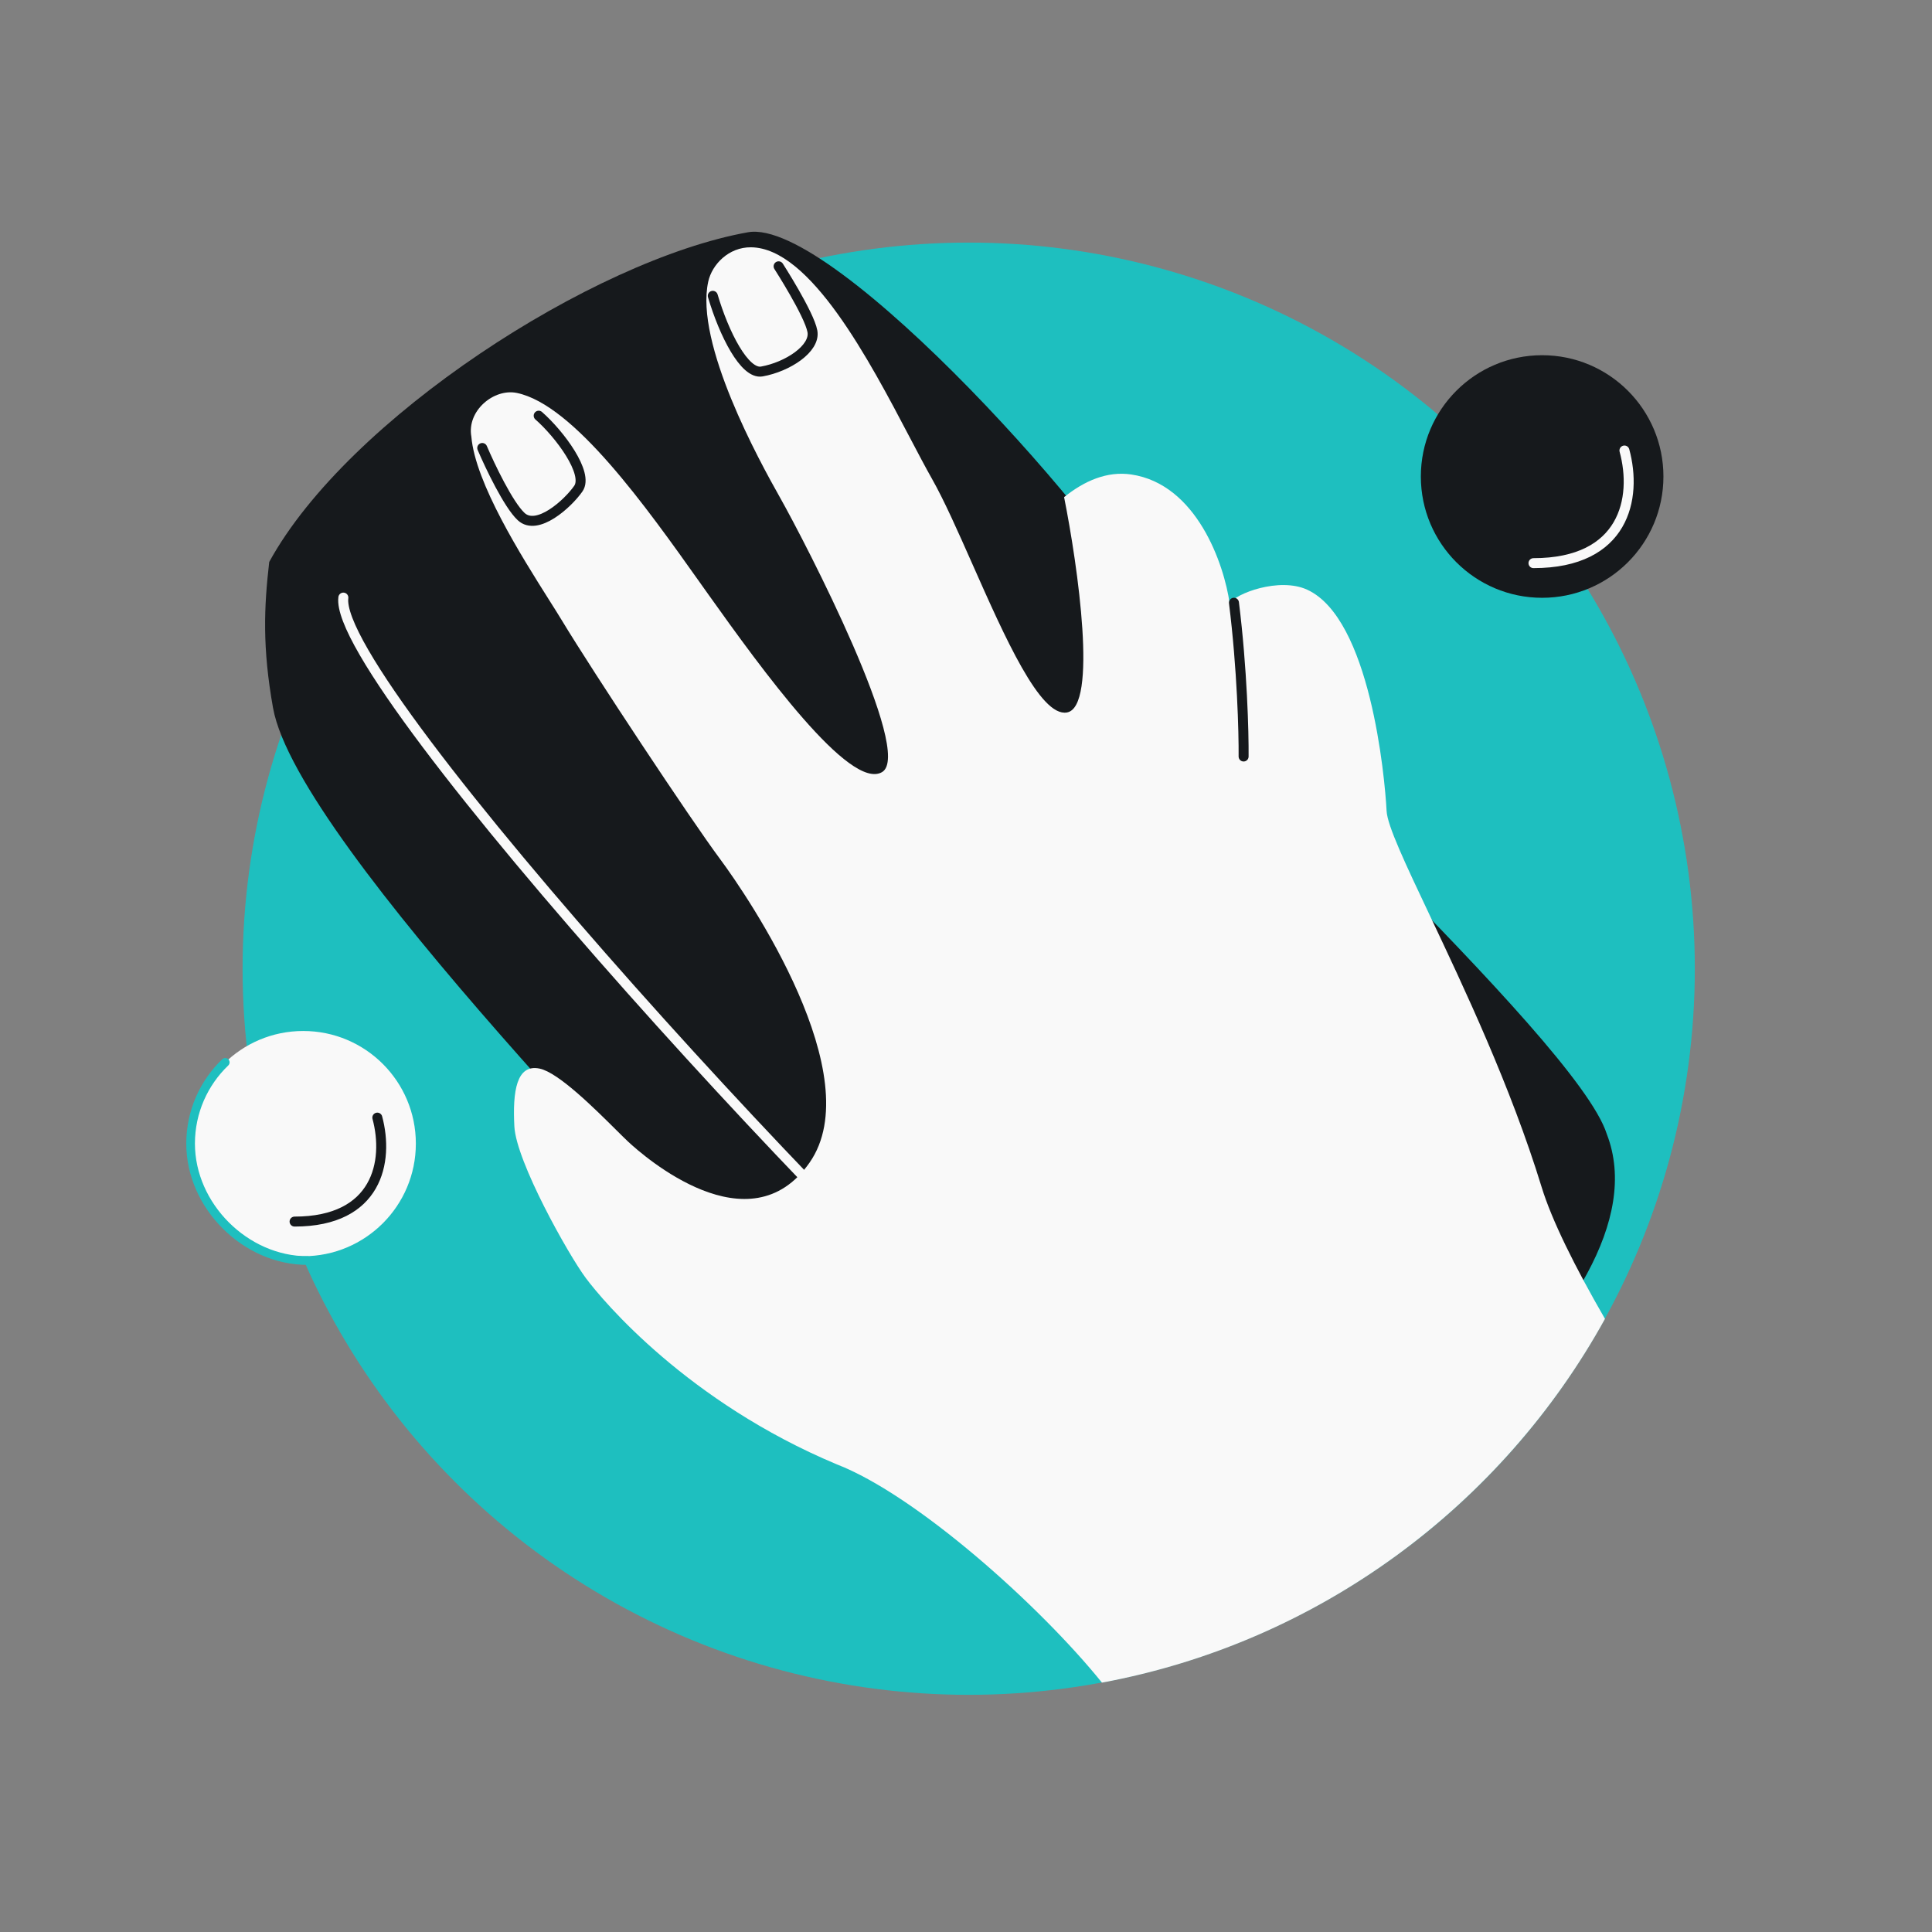 <svg width="160" height="160" viewBox="0 0 160 160" fill="none" xmlns="http://www.w3.org/2000/svg">
<rect x="0" y="0" width="160" height="160" fill="#808080" stroke="none"/>
<g clip-path="url(#clip0_4580_3017)">
<circle cx="80.224" cy="80.224" r="60.134" fill="#1EBFBF"/>
<path d="M95.655 51.487C98.15 57.224 130.539 85.917 133.071 93.927C138.53 108.038 109.242 129.242 95.131 134.7C88.936 137.097 64.605 112.576 61.155 107.673C57.706 102.769 24.653 70.083 22.611 58.623C21.721 53.631 21.862 50.294 22.296 46.538C28.791 34.667 49.108 21.523 61.945 19.235C69.076 17.964 92.538 44.317 95.655 51.487Z" fill="#16191C"/>
<path d="M28.435 49.491C27.503 56.647 73.922 106.942 85.452 115.482" stroke="#F9F9F9" stroke-width="0.827" stroke-linecap="round"/>
<path fill-rule="evenodd" clip-rule="evenodd" d="M132.917 109.221C130.401 104.862 128.515 101.062 127.667 98.296C125.113 89.974 121.237 81.783 118.412 75.813C116.382 71.523 114.895 68.381 114.832 67.161C114.68 64.245 113.461 51.218 108.254 48.835C105.939 47.776 102.302 49.16 101.835 49.979C101.382 46.749 99.115 40.089 93.676 39.293C91.683 39.001 89.796 39.824 88.124 41.172C89.272 46.925 90.927 58.546 88.36 59.004C86.148 59.398 83.206 52.757 80.537 46.731C79.334 44.015 78.186 41.423 77.185 39.658C76.645 38.705 76.03 37.533 75.352 36.243C71.993 29.843 67.102 20.524 62.195 20.48C60.348 20.463 58.968 21.899 58.654 23.319C57.522 28.434 62.893 38.182 64.578 41.169C66.73 44.986 75.714 62.362 73.052 63.94C70.39 65.519 63.071 55.418 58.654 49.216C58.411 48.875 58.163 48.524 57.908 48.166C53.532 42.001 47.51 33.516 42.805 32.542C40.895 32.147 38.653 34.018 39.035 36.157C39.361 40.005 43.173 46.039 45.459 49.661C45.878 50.323 46.245 50.904 46.531 51.377C49.14 55.694 57.197 67.871 59.616 71.118C62.034 74.366 72.026 89.141 67.045 96.283C62.064 103.425 53.343 95.782 52.019 94.547C51.771 94.315 51.426 93.972 51.016 93.565C49.236 91.797 46.239 88.817 44.686 88.496C42.776 88.101 42.445 90.367 42.597 93.284C42.749 96.2 47.063 103.892 48.514 105.841C49.965 107.79 56.967 116.107 69.292 121.268C75.871 123.813 86.103 132.957 91.259 139.348C109.221 136.016 124.381 124.701 132.917 109.221Z" fill="#F9F9F9"/>
<path d="M102.99 62.65C103.007 60.685 102.872 55.386 102.191 49.916M59.03 24.499C59.959 27.645 61.664 31.02 63.09 30.765C65.23 30.384 67.535 28.869 67.281 27.443C67.027 26.017 64.481 22.055 64.481 22.055M44.612 34.427C46.356 35.956 48.775 39.204 47.896 40.464C47.017 41.725 44.482 44.016 43.158 42.78C42.099 41.792 40.57 38.582 39.938 37.1" stroke="#16191C" stroke-width="0.827" stroke-linecap="round"/>
<circle cx="127.713" cy="39.462" r="10.045" fill="#16191C"/>
<path d="M134.529 37.309C135.605 41.256 134.529 46.637 126.996 46.637" stroke="#F9F9F9" stroke-width="0.825" stroke-linecap="round"/>
<circle cx="25.112" cy="94.709" r="9.327" fill="#F9F9F9"/>
<path d="M25.471 104.395C20.319 104.395 15.785 99.86 15.785 94.709C15.785 92.063 16.886 89.675 18.655 87.978" stroke="#1EBFBF" stroke-width="0.717" stroke-linecap="round"/>
<path d="M31.248 92.556C32.227 96.199 31.248 101.166 24.395 101.166" stroke="#16191C" stroke-width="0.825" stroke-linecap="round"/>
</g>
<defs>
<clipPath id="clip0_4580_3017">
<rect width="160" height="160" fill="white"/>
</clipPath>
</defs>
</svg>
